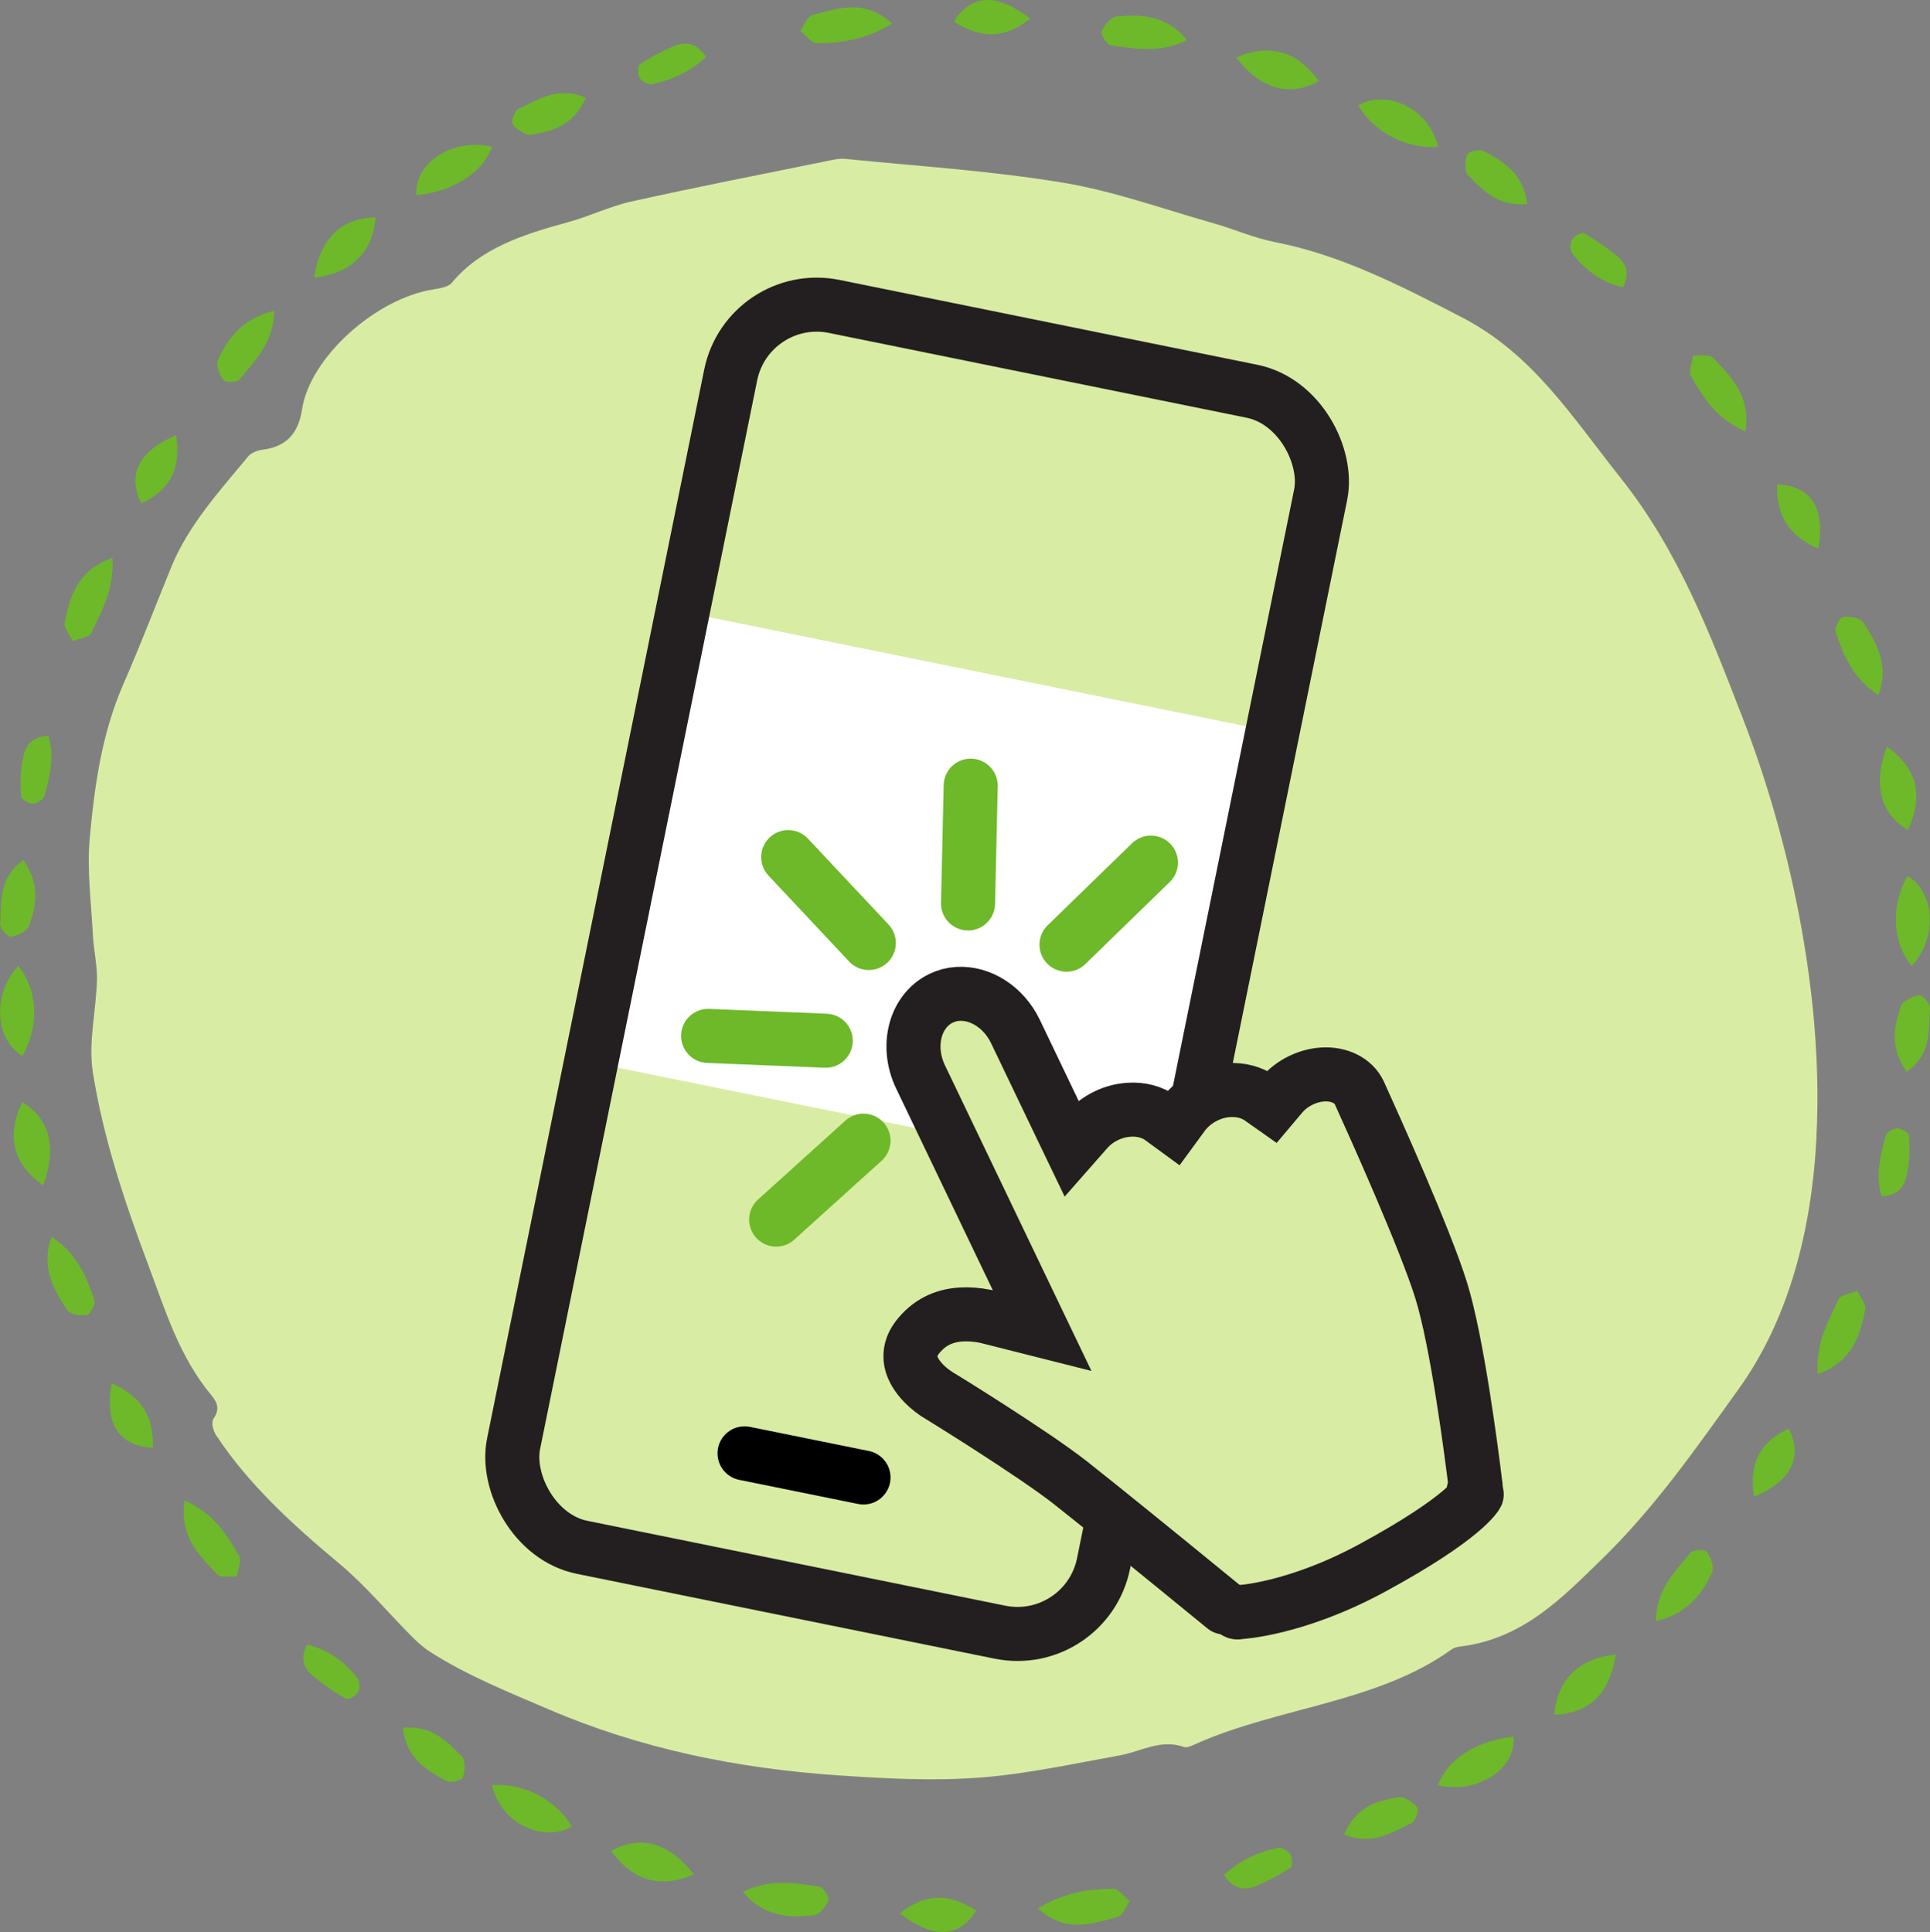 <svg xmlns="http://www.w3.org/2000/svg" id="Layer_2" viewBox="0 0 232.05 232.33"><rect x="0" y="0" width="232.05" height="232.33" fill="#808080" stroke="none"/><g id="text"><path d="m218.41,136.64c-.57,11.26-3.31,21.95-9.35,30.37-5.11,7.12-10.19,14.42-16.59,20.61-4.52,4.37-9.3,9.49-16.98,10.39-.33.04-.7.15-.95.33-8.96,6.45-20.8,6.93-30.73,11.36-.46.2-1.09.51-1.46.38-2.83-.99-5.16.55-7.71,1.01-5.68,1.02-11.36,2.28-17.11,2.69-5.55.4-11.21.09-16.79-.29-12.1-.83-23.71-3.19-34.76-7.93-4.92-2.11-9.85-4.09-14.27-6.92-.81-.52-1.53-1.18-2.2-1.85-2.92-2.93-5.55-6.12-8.75-8.79-5.59-4.67-10.89-9.51-14.77-15.4-.37-.56-.62-1.52-.32-1.99.71-1.09.58-1.82-.26-2.83-3.86-4.65-5.5-10.11-7.52-15.49-2.87-7.64-5.46-15.35-6.72-23.3-.58-3.63.39-7.44.49-11.17.04-1.78-.4-3.56-.49-5.35-.2-3.9-.73-7.84-.38-11.71.58-6.3,1.45-12.59,4.08-18.58,2.02-4.62,3.82-9.33,5.72-13.99,2.04-5,5.77-9.11,9.27-13.33.34-.41,1.11-.71,1.72-.78,3.28-.42,4.36-2.43,4.75-4.93.96-6.14,8.79-13.25,15.78-14.35.77-.12,1.8-.3,2.2-.78,3.48-4.21,8.64-5.84,13.98-7.3,2.59-.71,5.02-1.91,7.63-2.49,7.73-1.72,15.51-3.24,23.28-4.82.82-.17,1.69-.39,2.49-.3,8.69.87,17.45,1.43,26.02,2.84,6.17,1.01,12.09,3.17,18.1,4.87,2.53.71,4.95,1.8,7.52,2.3,7.95,1.56,15.04,5.22,22.4,9.02,8.54,4.42,13.14,11.79,19.13,19.34,7.01,8.83,10.79,18.85,14.7,28.94,5.38,13.88,9.73,32.72,8.84,50.18Z" style="fill:#d9eca3; stroke-width:0px;"></path><path d="m172.9,214.68c1.23-3.46,5.21-5.46,9.1-5.84.23,4.14-4.63,6.91-9.1,5.84Z" style="fill:#6db929; stroke-width:0px;"></path><path d="m218.54,165.24c-.23-3.93,1.34-6.37,2.51-9.02.27-.55,1.48-.66,2.26-.99.35.74,1.11,1.61.96,2.24-.62,3.04-1.49,6.27-5.73,7.77Z" style="fill:#6db929; stroke-width:0px;"></path><path d="m194.29,198.96c-.74,4.4-2.87,7.07-7.4,7.24.3-3.95,2.7-6.78,7.4-7.24Z" style="fill:#6db929; stroke-width:0px;"></path><path d="m199.09,194.95c.07-3.91,2.3-5.91,4.15-8.23.28-.37,1.71-.42,1.95-.12.49.64.94,1.82.68,2.44-1.24,2.73-3.16,5.1-6.78,5.91Z" style="fill:#6db929; stroke-width:0px;"></path><path d="m229.25,128.9c-2.04-2.93-1.58-5.42-.67-7.93.21-.61,1.36-1.16,2.15-1.3.37-.07,1.35,1,1.32,1.52-.21,2.6.27,5.52-2.8,7.71Z" style="fill:#6db929; stroke-width:0px;"></path><path d="m215.08,171.8c1.72,3.49.26,6.31-4.19,8.2-.65-3.95.69-6.61,4.19-8.2Z" style="fill:#6db929; stroke-width:0px;"></path><path d="m226.23,143.86c-.77-2.66-.13-4.9.48-7.24.13-.43.86-.91,1.36-.93.48-.02,1.43.52,1.45.84.11,1.61.11,3.26-.28,4.82-.28,1.37-1.06,2.42-3.01,2.5Z" style="fill:#6db929; stroke-width:0px;"></path><path d="m59.16,214.68c3.41-.31,7.5,1.44,9.6,4.97-3.3,1.93-8.49-.22-9.6-4.97Z" style="fill:#6db929; stroke-width:0px;"></path><path d="m124.79,229.49c3.3-2,6.15-2.31,9.06-2.37.62-.03,1.32.97,1.99,1.5-.47.66-.84,1.74-1.47,1.91-2.97.75-6.16,2.06-9.58-1.04Z" style="fill:#6db929; stroke-width:0px;"></path><path d="m83.43,225.42c-4.25,1.78-7.41.63-9.96-2.84,3.7-2.05,7.15-.83,9.96,2.84Z" style="fill:#6db929; stroke-width:0px;"></path><path d="m89.33,227.49c3.36-1.62,6.27-1.03,9.21-.61.46.07,1.21,1.32,1.07,1.67-.31.74-1.1,1.7-1.76,1.77-2.99.33-6.07.18-8.52-2.82Z" style="fill:#6db929; stroke-width:0px;"></path><path d="m161.61,220.59c1.45-3.37,3.94-4.02,6.57-4.47.63-.11,1.7.62,2.22,1.24.24.29-.2,1.65-.68,1.87-2.36,1.1-4.75,2.78-8.12,1.36Z" style="fill:#6db929; stroke-width:0px;"></path><path d="m117.37,229.75c-2.16,3.44-5.32,3.31-9.18.35,3.09-2.52,6.06-2.4,9.18-.35Z" style="fill:#6db929; stroke-width:0px;"></path><path d="m147.16,225.48c1.97-1.82,4.11-2.77,6.49-3.26.44-.09,1.23.31,1.49.73.26.41.26,1.5,0,1.67-1.35.87-2.8,1.63-4.29,2.25-1.32.48-2.64.25-3.68-1.39Z" style="fill:#6db929; stroke-width:0px;"></path><path d="m2.19,116.16c2.35,2.8,2.57,7.22.52,10.81-3.36-1.9-3.63-7.48-.52-10.81Z" style="fill:#6db929; stroke-width:0px;"></path><path d="m22.2,180.45c3.69,1.63,5.07,4.18,6.57,6.68.3.55-.19,1.63-.27,2.45-.84-.05-1.99.2-2.41-.29-2.1-2.22-4.56-4.53-3.88-8.84Z" style="fill:#6db929; stroke-width:0px;"></path><path d="m5.18,142.55c-3.82-2.77-4.34-6.08-2.52-10.04,3.57,2.19,4.09,5.81,2.52,10.04Z" style="fill:#6db929; stroke-width:0px;"></path><path d="m6.2,148.72c3.12,2.09,4.22,4.86,5.16,7.67.16.43-.56,1.72-.93,1.77-.79.1-2.01-.11-2.38-.66-1.63-2.47-3.17-5.18-1.85-8.78Z" style="fill:#6db929; stroke-width:0px;"></path><path d="m48.44,207.78c3.57-.32,5.29,1.64,7.13,3.49.43.47.34,1.72.07,2.48-.12.35-1.56.7-2,.42-2.27-1.29-4.81-2.67-5.19-6.39Z" style="fill:#6db929; stroke-width:0px;"></path><path d="m18.37,174.09c-4.01-.18-5.83-2.79-4.95-7.74,3.54,1.51,5.11,4.03,4.95,7.74Z" style="fill:#6db929; stroke-width:0px;"></path><path d="m36.92,197.78c2.73.63,4.52,2.12,6.06,4.01.29.35.31,1.25.07,1.69-.23.43-1.16.97-1.44.81-1.38-.78-2.72-1.71-3.96-2.73-1.08-.89-1.63-2.06-.74-3.78Z" style="fill:#6db929; stroke-width:0px;"></path><path d="m59.16,17.65c-1.23,3.45-5.21,5.45-9.1,5.83-.23-4.14,4.62-6.91,9.1-5.83Z" style="fill:#6db929; stroke-width:0px;"></path><path d="m13.51,67.09c.23,3.93-1.33,6.37-2.51,9.02-.27.56-1.48.66-2.26.99-.35-.75-1.11-1.61-.96-2.24.61-3.04,1.48-6.28,5.72-7.77Z" style="fill:#6db929; stroke-width:0px;"></path><path d="m37.76,33.37c.74-4.4,2.87-7.07,7.4-7.24-.3,3.95-2.7,6.77-7.4,7.24Z" style="fill:#6db929; stroke-width:0px;"></path><path d="m32.97,37.38c-.08,3.9-2.3,5.91-4.15,8.23-.28.37-1.71.42-1.94.12-.49-.64-.95-1.82-.68-2.45,1.24-2.73,3.16-5.1,6.78-5.9Z" style="fill:#6db929; stroke-width:0px;"></path><path d="m2.81,103.43c2.04,2.93,1.58,5.42.67,7.93-.21.61-1.36,1.16-2.15,1.3-.37.07-1.36-1-1.32-1.52.21-2.59-.27-5.52,2.8-7.71Z" style="fill:#6db929; stroke-width:0px;"></path><path d="m16.98,60.53c-1.72-3.49-.26-6.31,4.19-8.2.65,3.95-.69,6.61-4.19,8.2Z" style="fill:#6db929; stroke-width:0px;"></path><path d="m5.83,88.47c.77,2.66.13,4.9-.48,7.24-.14.43-.86.91-1.36.93-.49.02-1.43-.52-1.45-.84-.11-1.61-.11-3.25.27-4.82.28-1.37,1.07-2.42,3.02-2.5Z" style="fill:#6db929; stroke-width:0px;"></path><path d="m172.9,17.65c-3.42.3-7.49-1.44-9.6-4.98,3.3-1.92,8.49.22,9.6,4.98Z" style="fill:#6db929; stroke-width:0px;"></path><path d="m107.27,2.84c-3.3,2-6.15,2.31-9.06,2.37-.62.03-1.32-.97-1.99-1.5.47-.66.84-1.75,1.47-1.91,2.97-.74,6.16-2.06,9.58,1.04Z" style="fill:#6db929; stroke-width:0px;"></path><path d="m148.62,6.91c4.25-1.78,7.41-.63,9.96,2.83-3.7,2.06-7.15.83-9.96-2.83Z" style="fill:#6db929; stroke-width:0px;"></path><path d="m142.73,4.83c-3.36,1.62-6.28,1.03-9.21.61-.45-.07-1.21-1.32-1.07-1.67.3-.74,1.1-1.7,1.76-1.77,2.99-.33,6.07-.17,8.52,2.82Z" style="fill:#6db929; stroke-width:0px;"></path><path d="m70.44,11.73c-1.45,3.37-3.94,4.02-6.57,4.48-.64.11-1.7-.62-2.22-1.24-.24-.28.2-1.65.67-1.87,2.36-1.1,4.76-2.78,8.12-1.36Z" style="fill:#6db929; stroke-width:0px;"></path><path d="m114.69,2.58c2.16-3.44,5.32-3.31,9.18-.35-3.09,2.52-6.05,2.4-9.18.35Z" style="fill:#6db929; stroke-width:0px;"></path><path d="m84.9,6.85c-1.97,1.82-4.11,2.77-6.49,3.27-.44.09-1.23-.31-1.49-.73-.26-.41-.26-1.49,0-1.67,1.35-.87,2.8-1.63,4.29-2.25,1.32-.48,2.64-.25,3.68,1.39Z" style="fill:#6db929; stroke-width:0px;"></path><path d="m229.86,116.16c-2.35-2.8-2.57-7.22-.53-10.81,3.36,1.9,3.63,7.47.53,10.81Z" style="fill:#6db929; stroke-width:0px;"></path><path d="m209.86,51.88c-3.69-1.63-5.08-4.18-6.57-6.68-.3-.55.19-1.63.27-2.45.84.05,1.99-.19,2.42.29,2.1,2.23,4.55,4.53,3.88,8.84Z" style="fill:#6db929; stroke-width:0px;"></path><path d="m226.87,89.78c3.83,2.77,4.34,6.08,2.52,10.04-3.58-2.18-4.1-5.81-2.52-10.04Z" style="fill:#6db929; stroke-width:0px;"></path><path d="m225.85,83.61c-3.12-2.09-4.22-4.86-5.16-7.67-.16-.43.56-1.72.94-1.77.79-.1,2,.11,2.38.66,1.63,2.48,3.17,5.18,1.84,8.78Z" style="fill:#6db929; stroke-width:0px;"></path><path d="m183.61,24.54c-3.57.32-5.29-1.64-7.12-3.49-.43-.47-.35-1.73-.07-2.48.13-.35,1.56-.69,2-.41,2.27,1.29,4.81,2.67,5.19,6.39Z" style="fill:#6db929; stroke-width:0px;"></path><path d="m213.68,58.24c4.01.18,5.83,2.79,4.95,7.74-3.54-1.52-5.1-4.03-4.95-7.74Z" style="fill:#6db929; stroke-width:0px;"></path><path d="m195.14,34.55c-2.73-.63-4.52-2.12-6.07-4.01-.29-.35-.31-1.25-.08-1.69.24-.43,1.16-.96,1.44-.81,1.38.78,2.72,1.71,3.97,2.73,1.08.89,1.62,2.06.74,3.78Z" style="fill:#6db929; stroke-width:0px;"></path><path d="m151.62,87.92c-.11-.17-.26-.27-.47-.32l-67.13-13.63c-.07-.01-.13-.02-.16-.02-.33,0-.64.26-.71.6l-10.84,53.45,68.59,13.9,10.83-53.43c.04-.2,0-.38-.11-.56Z" style="fill:#fff; stroke-width:0px;"></path><line x1="93.32" y1="146.66" x2="103.82" y2="137.17" style="fill:none; stroke:#6db929; stroke-linecap:round; stroke-width:6.5px;"></line><line x1="85.14" y1="124.57" x2="99.28" y2="125.15" style="fill:none; stroke:#6db929; stroke-linecap:round; stroke-width:6.5px;"></line><line x1="94.77" y1="103.07" x2="104.46" y2="113.4" style="fill:none; stroke:#6db929; stroke-linecap:round; stroke-width:6.5px;"></line><line x1="116.71" y1="94.48" x2="116.39" y2="108.64" style="fill:none; stroke:#6db929; stroke-linecap:round; stroke-width:6.5px;"></line><line x1="138.38" y1="103.73" x2="128.23" y2="113.6" style="fill:none; stroke:#6db929; stroke-linecap:round; stroke-width:6.5px;"></line><rect x="74.09" y="40.42" width="72.38" height="152.27" rx="10.56" ry="10.56" transform="translate(25.39 -19.61) rotate(11.48)" style="fill:none; stroke:#231f20; stroke-width:6.5px;"></rect><line x1="103.82" y1="177.67" x2="89.52" y2="174.77" style="fill:none; stroke:#000; stroke-linecap:round; stroke-width:6.5px;"></line><path d="m177.18,179.27c.17-.08.27-.26.25-.45l-.02-.15c-.48-3.96-2.21-17.37-4.15-23.55-1.92-6.15-7.94-19.55-9.74-23.51l-.1-.22c-.7-1.46-2.39-2.3-4.4-2.18-.87.06-1.75.29-2.6.7-.93.44-1.72,1.06-2.37,1.83l-1.12,1.33-1.42-1c-1.02-.72-2.37-1.07-3.79-.98-.94.06-1.86.3-2.74.73-1.1.53-2.05,1.3-2.74,2.24l-1.12,1.53-1.53-1.12c-1.03-.75-2.4-1.12-3.85-1.02-.93.06-1.85.3-2.72.72-.9.43-1.68,1.02-2.32,1.74l-1.89,2.15-1.24-2.58-5.48-11.44c-1.38-2.88-4.16-4.69-6.93-4.52-.7.04-1.37.22-2,.52-3.15,1.51-4.26,5.75-2.48,9.46l12.87,26.86,1.75,3.65-3.92-.99-2.85-.72c-1.06-.21-2.07-.29-2.98-.23-2.21.14-3.94,1.05-5.28,2.79-.69.91-.94,1.88-.74,2.89.39,1.9,2.37,3.48,3.36,4.05.13.07,11.45,7.05,15.87,10.55,3.67,2.9,9.62,7.72,17.69,14.32.45.37.72.59.77.63" style="fill:#d9eca3; stroke:#231f20; stroke-linecap:round; stroke-width:6.5px;"></path><path d="m148.51,193.79c.1.08.21.12.31.11.05,0,.09-.01.13-.03,0,0,6.78-.28,16.15-5.38,11.11-6.05,12.45-8.78,12.45-8.78" style="fill:#d9eca3; stroke:#231f20; stroke-linecap:round; stroke-width:6.5px;"></path></g></svg>